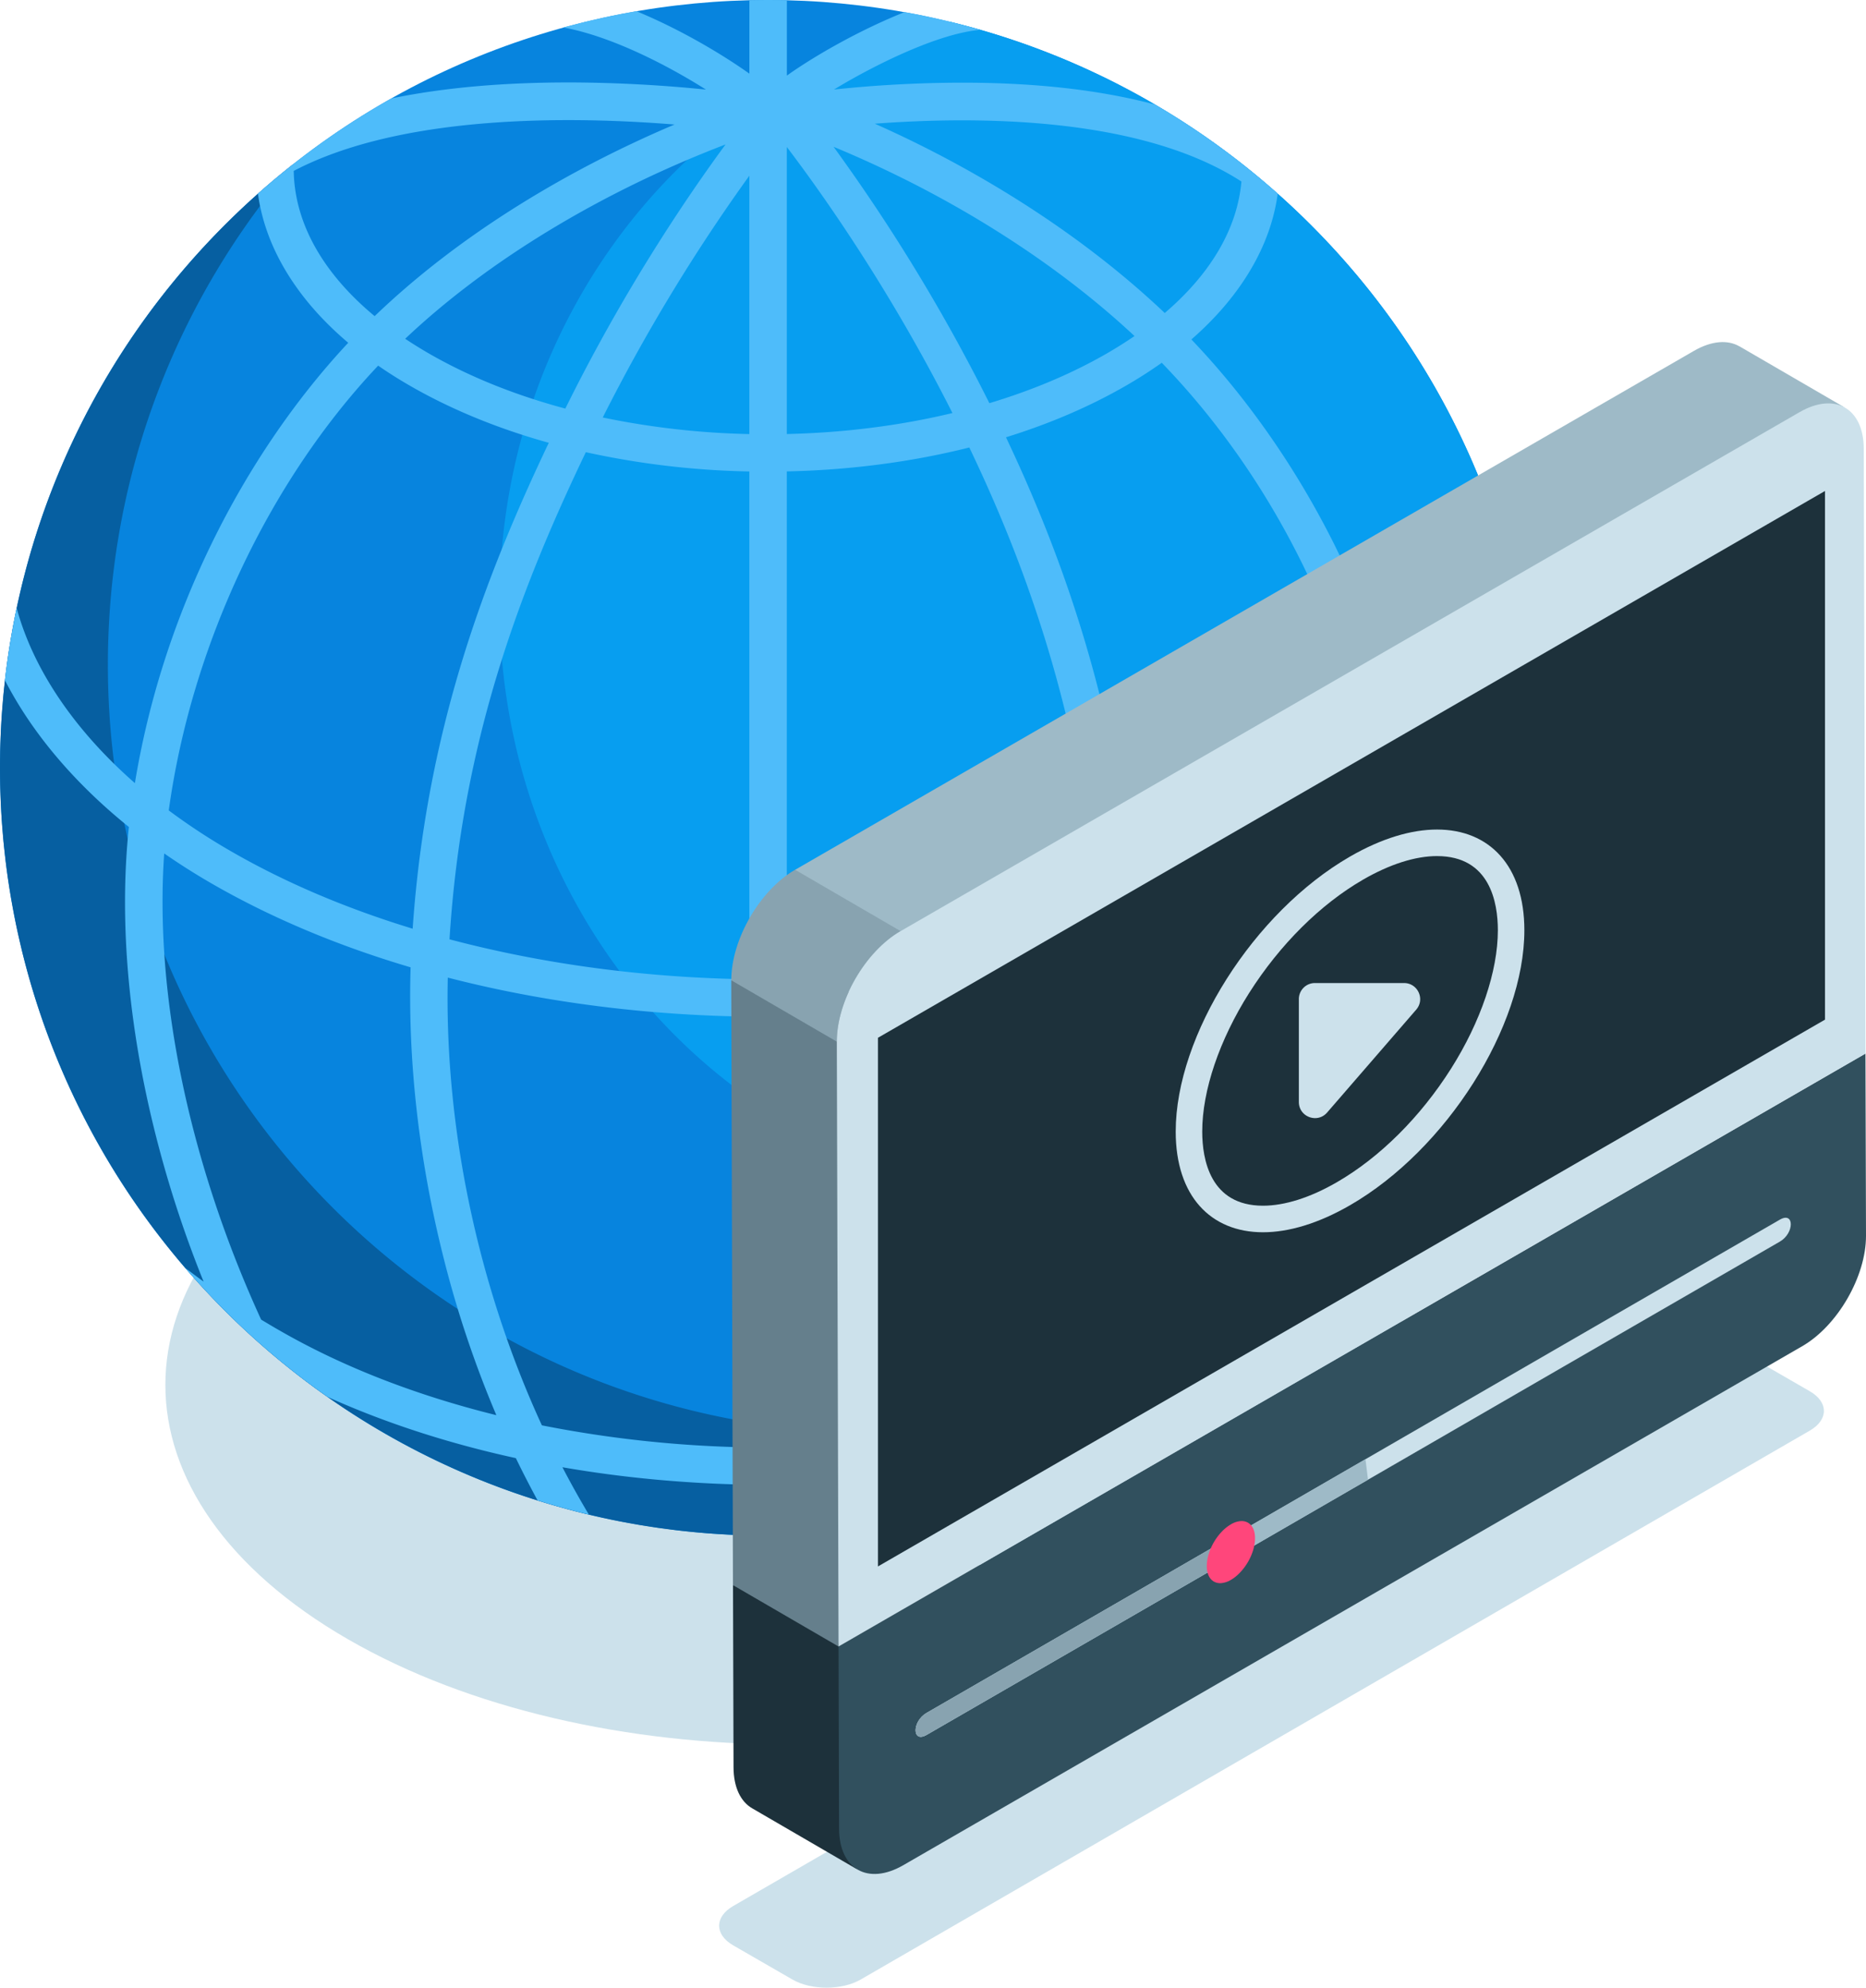 <svg xmlns="http://www.w3.org/2000/svg" width="107" height="114" fill="none"><g clip-path="url(#a)"><path fill="#CCE1EB" d="M70.445 64.85c13.947 8.054 13.947 21.11 0 29.162-13.947 8.053-36.558 8.053-50.502 0-13.947-8.054-13.947-21.111 0-29.162 13.947-8.053 36.558-8.053 50.502 0"/><path fill="#0784DE" d="M75.164 75.176c17.194-17.198 17.194-45.08 0-62.278-17.195-17.197-45.073-17.197-62.267 0-17.195 17.198-17.195 45.08 0 62.278 17.194 17.197 45.072 17.197 62.267 0"/><path fill="#065FA1" d="M50.216 82.167c-24.317 0-44.03-19.716-44.03-44.037 0-10.989 4.027-21.038 10.682-28.755C6.599 17.437 0 29.967 0 44.037c0 24.32 19.713 44.037 44.03 44.037 13.33 0 25.273-5.924 33.348-15.282a43.84 43.84 0 0 1-27.162 9.375"/><path fill="#079EF0" d="M54.47 1.246c-14.716 3.036-25.827 16.82-25.827 33.37 0 18.774 14.298 33.992 31.937 33.992 10.976 0 20.656-5.893 26.404-14.867a44.2 44.2 0 0 0 1.075-9.704c0-20.723-14.312-38.102-33.59-42.791"/><path fill="#4EBCFA" d="M87.164 35.158c-1.06 3.098-3.328 6.337-6.296 9.151-.802-4.495-2.273-8.904-4.382-13.133-2.17-4.34-4.983-8.373-8.17-11.707 1.096-.957 2.03-1.978 2.788-3.059 1.19-1.694 1.914-3.47 2.163-5.303a44 44 0 0 0-7.036-5.11c-3.294-.879-7.22-1.3-11.74-1.252a71 71 0 0 0-6.668.39C50.25 3.662 53.869 1.9 56.226 1.71A44 44 0 0 0 51.874.693c-2.55 1.016-5.162 2.506-6.753 3.643V.014a44 44 0 0 0-2.15 0v4.21c-1.584-1.126-3.978-2.549-6.478-3.581-1.42.244-2.814.558-4.183.934 2.741.502 5.945 2.155 8.17 3.561a80 80 0 0 0-7.668-.41c-3.914-.01-7.376.298-10.372.918a44.3 44.3 0 0 0-7.649 5.46c.25 1.83.974 3.61 2.164 5.304.808 1.154 1.818 2.237 3.013 3.25-3.039 3.25-5.732 7.206-7.83 11.51-2.15 4.412-3.628 9.028-4.403 13.745C4.28 41.885 1.911 38.408.954 34.87a45 45 0 0 0-.673 4.142c1.548 3.017 3.978 5.893 7.11 8.419-.59 5.553.002 11.898 1.727 18.402a65 65 0 0 0 2.556 7.672q-.55-.398-1.063-.797a44.2 44.2 0 0 0 8.176 7.412c3.302 1.49 6.935 2.668 10.793 3.51q.598 1.233 1.246 2.424 1.451.457 2.94.812a52 52 0 0 1-1.515-2.714c3.446.6 7.04.937 10.715 1.002v2.901a45 45 0 0 0 2.15 0v-2.893a69.6 69.6 0 0 0 12.01-1.173q-.639 1.254-1.372 2.503a44 44 0 0 0 2.974-.934q.552-1.049 1.06-2.13c3.098-.727 6.044-1.673 8.777-2.823a44.3 44.3 0 0 0 9.419-8.534 60 60 0 0 0 2.13-6.981c1.47-6.165 1.851-12.294 1.133-18.22a33 33 0 0 0 3.302-3.3c1.285-1.488 2.37-3.026 3.224-4.558a45 45 0 0 0-.612-3.853zM41.605 8.284c-2.241 3.05-5.835 8.362-9.188 15.15-2.84-.76-5.497-1.818-7.837-3.168q-.702-.407-1.346-.836c4.649-4.392 10.052-7.422 13.877-9.23a65 65 0 0 1 4.494-1.916M16.843 9.802c6.279-3.292 16.07-3.126 21.836-2.66-.763.322-1.582.687-2.444 1.094-4.057 1.914-9.822 5.155-14.752 9.895-2.968-2.461-4.59-5.338-4.64-8.326zm4.845 11.171q.862.599 1.82 1.15c2.36 1.362 5.048 2.462 7.96 3.273-3.672 7.725-7.022 16.489-7.805 27.868-3.76-1.145-7.286-2.63-10.445-4.457a36 36 0 0 1-3.541-2.326c1.304-9.46 5.751-18.894 12.01-25.513zm-5.704 55.31q-.514-.3-1.01-.598C10.9 66.803 8.84 57.155 9.416 48.948a39 39 0 0 0 2.721 1.725c3.404 1.965 7.25 3.578 11.408 4.807-.165 5.26.46 10.897 1.821 16.383a61.5 61.5 0 0 0 3.095 9.302c-4.534-1.122-8.78-2.747-12.474-4.883zm26.985 6.731a67 67 0 0 1-11.896-1.265c-3.645-7.925-5.59-17.03-5.396-25.68 5.39 1.393 11.243 2.159 17.292 2.24zm0-26.849c-5.886-.081-11.745-.847-17.193-2.292.712-11.444 4.116-20.21 7.816-27.938a47.8 47.8 0 0 0 9.377 1.105zm0-31.269a46 46 0 0 1-8.406-.951 103 103 0 0 1 8.406-13.868zM78.963 45.98a32 32 0 0 1-4.116 2.834c-2.94 1.698-6.2 3.1-9.671 4.212-.91-12.431-4.545-21.722-7.491-27.946 2.494-.772 4.806-1.763 6.868-2.953.73-.42 1.42-.864 2.065-1.321 6.5 6.718 10.959 15.818 12.345 25.174m-7.777-35.571c-.239 2.7-1.76 5.29-4.397 7.543-4.834-4.585-10.26-7.759-14.073-9.656a64 64 0 0 0-2.553-1.201c5.993-.449 15.285-.393 21.02 3.314zm-19.382-.165c3.6 1.793 8.69 4.767 13.251 9.03q-.749.512-1.577.993c-2.037 1.176-4.315 2.127-6.745 2.857a104 104 0 0 0-8.935-14.705 63 63 0 0 1 4.003 1.825zM45.118 8.43c1.967 2.59 5.875 8.084 9.497 15.26-3.038.73-6.26 1.13-9.497 1.203zm0 18.607c3.65-.078 7.188-.547 10.465-1.372 2.932 6.14 6.641 15.448 7.48 27.992-5.656 1.582-11.787 2.418-17.945 2.508zm13.173 54.524c-4.242.917-8.7 1.403-13.173 1.46V58.308c6.335-.087 12.457-.929 18.057-2.45.16 5.237-.283 15.372-4.884 25.702m16.144-6.488q-.948.626-1.953 1.21c-3.457 1.995-7.393 3.546-11.599 4.658a59 59 0 0 0 2.842-8.994c1.266-5.464 1.81-11.222 1.583-16.705 3.855-1.195 7.43-2.728 10.613-4.566a34 34 0 0 0 3.34-2.203c.782 8.607-.868 17.634-4.826 26.603z"/><path fill="#CCE1EB" d="m103.776 82.052-54.424 31.482c-1.08.623-2.831.623-3.911 0l-3.395-1.959c-1.08-.623-1.08-1.636 0-2.259L96.47 77.834c1.08-.623 2.831-.623 3.911 0l3.395 1.959c1.08.623 1.08 1.636 0 2.259"/><path fill="#1D313B" d="m49.997 104.013 7.337-14.342-15.302 1.243.03 10.447c.004 1.159.413 1.973 1.072 2.354l6.052 3.519c-.66-.381.817-2.065.814-3.224z"/><path fill="#31505E" d="M106.969 60.428 107 70.875c.006 2.33-1.63 5.166-3.659 6.336l-51.545 29.765c-2.029 1.17-3.676.23-3.681-2.099l-.031-10.447 58.885-34.005z"/><path fill="#657F8C" d="m48.084 94.433-6.055-3.52-.098-34.689 10.473-1.005z"/><path fill="#9EBAC7" d="M99.747 19.868c-.667-.388-1.59-.334-2.612.255L45.59 49.888l4.798 10.933 52.567-35.658c1.019-.59 2.18-2.167 2.845-1.78l-6.052-3.518z"/><path fill="#88A3B0" d="m47.985 59.743-6.051-3.519c-.006-2.33 1.63-5.166 3.658-6.34l6.052 3.52c-2.029 1.17-3.664 4.007-3.659 6.339"/><path fill="#CCE1EB" d="M103.19 23.639c2.026-1.17 3.675-.23 3.681 2.099l.098 34.69-58.885 34.005-.099-34.69c-.005-2.33 1.63-5.166 3.659-6.34zm-1.131 47.573c-16.93 9.776-31.996 18.515-48.925 28.291-.839.486-.839-.774 0-1.26 16.93-9.776 31.996-18.515 48.925-28.291.839-.486.839.774 0 1.26"/><path fill="#9EBAC7" d="M78.298 83.69c-8.235 4.766-16.452 9.522-25.167 14.553-.839.486-.839 1.746 0 1.26 8.765-5.062 17.03-9.844 25.313-14.636z"/><path fill="#88A3B0" d="M70.944 87.945a17391 17391 0 0 1-17.81 10.296c-.839.485-.839 1.745 0 1.26 6.139-3.545 12.033-6.954 17.86-10.327-.016-.41-.036-.822-.05-1.232z"/><path fill="#FF467B" d="M71.856 87.661q.11.234.11.559-.001.324-.107.682a3.25 3.25 0 0 1-.735 1.27q-.256.275-.539.439a1.3 1.3 0 0 1-.538.185.74.74 0 0 1-.441-.087.74.74 0 0 1-.297-.334 1.3 1.3 0 0 1-.11-.556q.001-.324.107-.681a3.25 3.25 0 0 1 .735-1.272 2.4 2.4 0 0 1 .538-.437 1.3 1.3 0 0 1 .54-.186.74.74 0 0 1 .44.087.74.74 0 0 1 .297.334z"/><path fill="#1D313B" d="M104.649 58.48 50.345 89.84V59.52l54.304-31.36z"/><path fill="#CCE1EB" d="M82.406 49.1c3.032 0 3.484 2.665 3.484 4.253 0 2.352-.982 5.248-2.69 7.947-1.76 2.776-4.086 5.088-6.546 6.508-1.524.881-2.988 1.344-4.231 1.344-3.033 0-3.485-2.666-3.485-4.254 0-2.352.982-5.248 2.69-7.947 1.76-2.775 4.086-5.088 6.546-6.508 1.524-.88 2.988-1.344 4.231-1.344m0-1.522c-1.47 0-3.174.5-4.992 1.55-5.521 3.187-9.996 10.25-9.996 15.773 0 3.704 2.014 5.775 5.005 5.775 1.47 0 3.173-.5 4.991-1.55 5.522-3.187 9.997-10.25 9.997-15.773 0-3.704-2.015-5.775-5.005-5.775"/><path fill="#CCE1EB" d="M80.509 56.381h-5.106a.92.92 0 0 0-.924.923v5.899c0 .856 1.061 1.251 1.622.603l5.106-5.898c.52-.598.093-1.527-.698-1.527"/></g><defs><clipPath id="a"><path fill="#fff" d="M0 0h107v114H0z"/></clipPath></defs></svg>